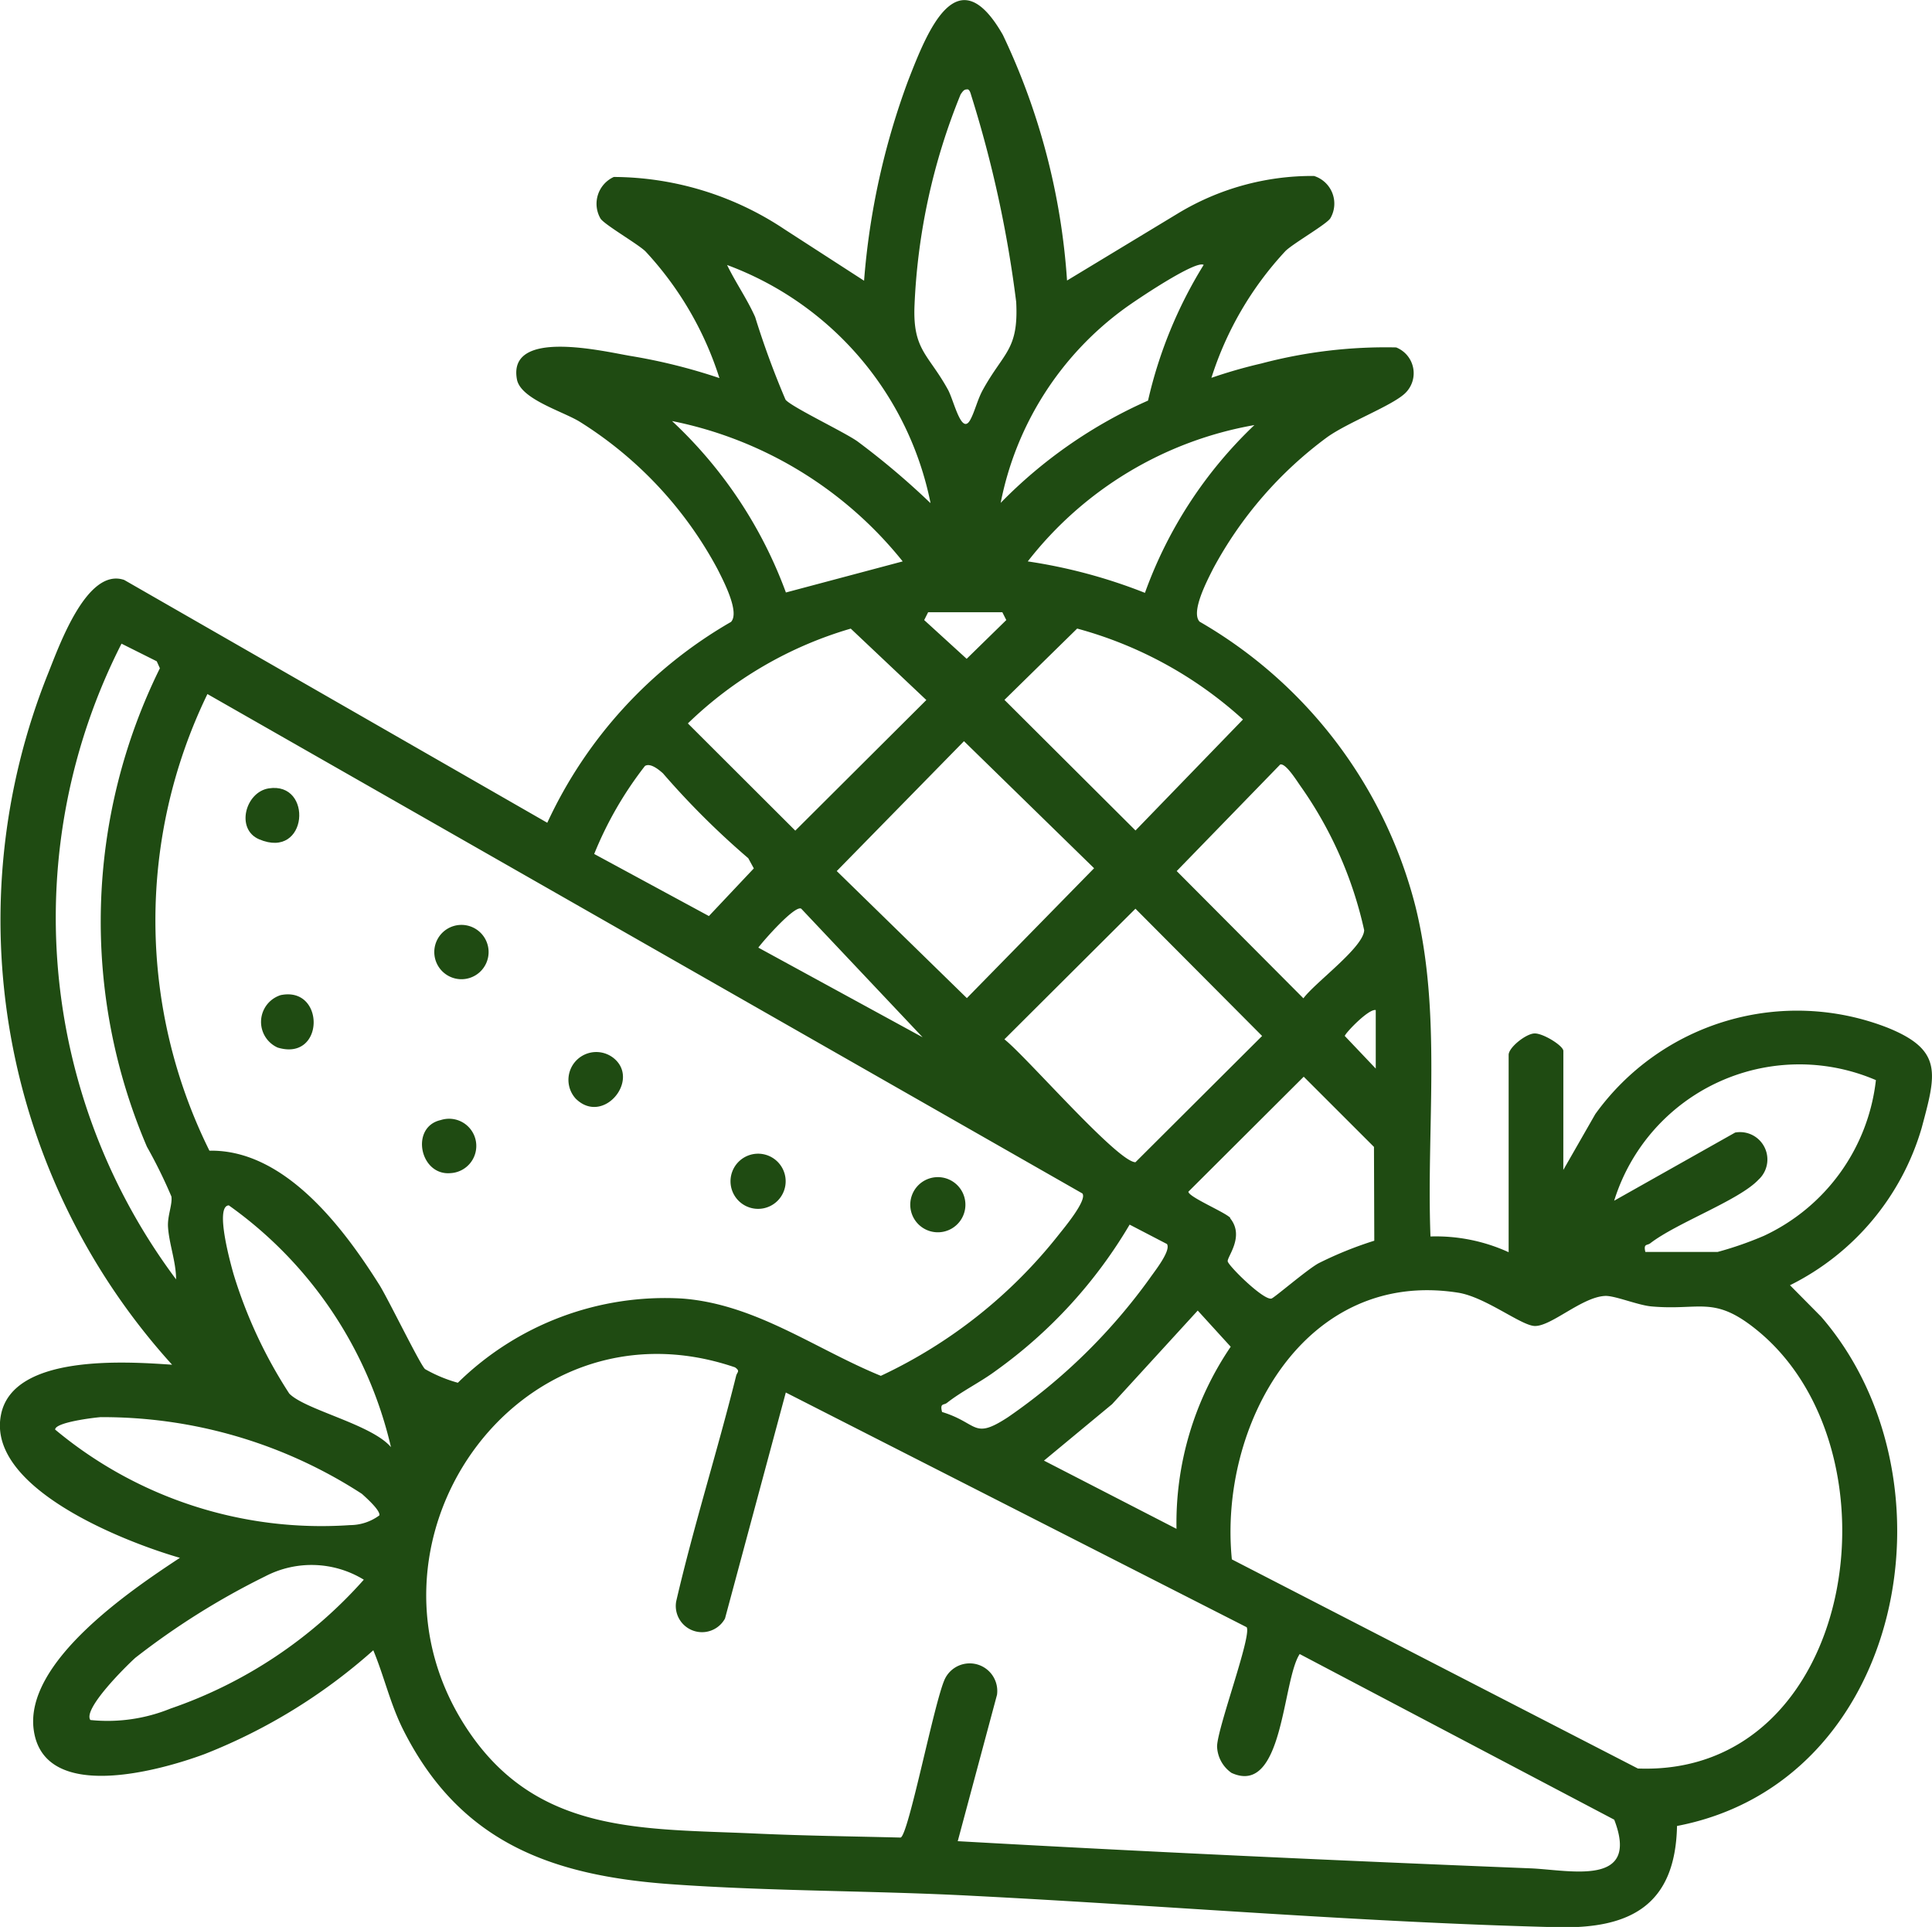 <svg id="Group_2144" data-name="Group 2144" xmlns="http://www.w3.org/2000/svg" xmlns:xlink="http://www.w3.org/1999/xlink" width="36.855" height="36.751" viewBox="0 0 36.855 36.751">
  <defs>
    <clipPath id="clip-path">
      <rect id="Rectangle_405" data-name="Rectangle 405" width="36.855" height="36.751" fill="#1f4b12"/>
    </clipPath>
  </defs>
  <g id="Group_1599" data-name="Group 1599" transform="translate(0 0)" clip-path="url(#clip-path)">
    <path id="Path_181" data-name="Path 181" d="M29.822,22.313l.61-1.065A4.744,4.744,0,0,1,36.007,19.6c1.064.429.927.881.651,1.912a4.876,4.876,0,0,1-2.512,3l.594.6c2.675,3.089,1.591,8.881-2.749,9.713-.031,1.51-.89,1.965-2.284,1.931-3.7-.091-7.472-.412-11.175-.6-1.908-.1-3.838-.084-5.742-.221-2.275-.164-4.021-.8-5.1-2.948-.246-.491-.36-1.011-.569-1.513A10.729,10.729,0,0,1,3.9,33.455c-.851.315-3.045.932-3.254-.444-.2-1.3,1.842-2.679,2.786-3.3-1.044-.3-3.7-1.33-3.412-2.735.235-1.156,2.394-1.008,3.263-.948A12.626,12.626,0,0,1,.917,12.845c.216-.538.742-2.028,1.453-1.784l8.07,4.631a8.571,8.571,0,0,1,3.505-3.831c.171-.185-.145-.784-.258-1.008A7.469,7.469,0,0,0,11.06,8.044c-.323-.2-1.136-.432-1.2-.814-.173-.969,1.646-.53,2.164-.442a10.835,10.835,0,0,1,1.7.423,6.38,6.38,0,0,0-1.414-2.42c-.164-.153-.807-.522-.859-.63a.562.562,0,0,1,.258-.786,5.912,5.912,0,0,1,3.259,1l1.515.979a14.073,14.073,0,0,1,.839-3.812c.37-.952.939-2.4,1.809-.876A12.882,12.882,0,0,1,20.355,5.35l2.111-1.277a4.943,4.943,0,0,1,2.6-.717.553.553,0,0,1,.316.8c-.052.108-.7.477-.859.63a6.38,6.38,0,0,0-1.414,2.42,9.508,9.508,0,0,1,.954-.274,9.276,9.276,0,0,1,2.57-.306.529.529,0,0,1,.166.879c-.256.238-1.079.547-1.479.831a7.544,7.544,0,0,0-2.179,2.512c-.113.225-.429.823-.258,1.008A8.773,8.773,0,0,1,27,17.282c.508,2.041.208,4.209.288,6.3a3.34,3.34,0,0,1,1.491.3V20.118c0-.14.326-.4.49-.408s.554.235.554.334ZM18.45,1.705c-.056,0-.075.023-.125.095a11.958,11.958,0,0,0-.88,4.031c-.034.849.266.924.638,1.6.115.209.258.882.426.576.088-.161.137-.387.242-.576.4-.722.681-.756.634-1.672a22.384,22.384,0,0,0-.857-3.937c-.012-.038-.029-.119-.078-.119m-.7,7.886A6.129,6.129,0,0,0,13.87,5.054c.164.338.381.646.535.991a16.356,16.356,0,0,0,.58,1.578c.111.137,1.1.606,1.368.792a14.635,14.635,0,0,1,1.392,1.176m5.219-4.537c-.14-.109-1.319.687-1.514.831a6.017,6.017,0,0,0-2.361,3.706A9.047,9.047,0,0,1,21.9,7.64a8.5,8.5,0,0,1,1.06-2.586m-5.74,5.653a7.533,7.533,0,0,0-4.4-2.677A8.457,8.457,0,0,1,14.992,11.3Zm6.709-2.6a7.013,7.013,0,0,0-4.323,2.6,10.08,10.08,0,0,1,2.235.6,8.282,8.282,0,0,1,2.088-3.2m-6.224,3.57-.075.149.81.739.756-.739-.075-.149Zm-1.476.312a7.466,7.466,0,0,0-3.107,1.808l2.049,2.045,2.5-2.491Zm4.318,0-1.386,1.359,2.5,2.491,2.05-2.117a7.685,7.685,0,0,0-3.159-1.733M3.359,24.4c0-.334-.133-.674-.154-1-.013-.211.086-.425.065-.58a9.43,9.43,0,0,0-.467-.949,10.905,10.905,0,0,1,.247-9.126l-.06-.133-.672-.336A11.515,11.515,0,0,0,3.359,24.4M20.65,22.763,3.957,13.237a9.88,9.88,0,0,0,.038,8.709c1.429-.027,2.548,1.457,3.243,2.561.165.263.785,1.538.871,1.605a2.727,2.727,0,0,0,.625.26,5.643,5.643,0,0,1,4.282-1.606c1.4.107,2.533.961,3.787,1.474a9.408,9.408,0,0,0,3.4-2.7c.1-.126.536-.648.446-.776m-2.26-8.628-2.427,2.477,2.482,2.423,2.427-2.477Zm-5.739.616c-.075-.067-.242-.209-.347-.143a6.981,6.981,0,0,0-.968,1.678l2.188,1.184.857-.909-.106-.194a15.425,15.425,0,0,1-1.624-1.615m11.772-.173-1.975,2.033,2.417,2.427c.22-.3,1.15-.973,1.159-1.3A7.59,7.59,0,0,0,24.814,15c-.072-.1-.283-.445-.391-.42m-9.138,2.751c-.117-.076-.714.6-.819.742L17.6,19.783Zm6.375,0-2.5,2.491c.4.309,2.16,2.343,2.5,2.344l2.416-2.408Zm4.584,1.933c-.135-.03-.581.439-.591.494l.591.622Zm5.143,4.613h1.379a6.658,6.658,0,0,0,.884-.308A3.737,3.737,0,0,0,35.785,20.6a3.7,3.7,0,0,0-4.993,2.3L33.1,21.6a.522.522,0,0,1,.444.9c-.367.391-1.558.822-2.062,1.211-.063.049-.135,0-.094.171m-7.923-.649c.285.347-.06.738-.045.824s.684.749.835.709c.054-.014.686-.559.9-.674a7.119,7.119,0,0,1,1.061-.429l-.006-1.789-1.34-1.339-2.2,2.193c0,.1.705.393.8.5M7.458,27.6a7.828,7.828,0,0,0-3.093-4.611c-.278.011.045,1.153.093,1.32a8.963,8.963,0,0,0,1.06,2.269c.305.313,1.571.586,1.94,1.022m10.511-.671c.7.214.586.539,1.259.1a11.033,11.033,0,0,0,2.708-2.653c.084-.123.407-.523.325-.65l-.712-.37a9.13,9.13,0,0,1-2.544,2.781c-.3.224-.651.391-.941.619-.06.047-.137,0-.094.169M23.5,29.741l7.744,3.988c4.165.158,5.11-6.062,2.268-8.364-.823-.667-1.077-.365-2.01-.449-.262-.024-.7-.209-.884-.2-.444.021-1.035.59-1.348.573-.263-.015-.938-.554-1.456-.635-2.928-.46-4.57,2.532-4.315,5.088m-1.056-.584a5.976,5.976,0,0,1,1.034-3.473l-.629-.69-1.633,1.785-1.3,1.077Zm-7.453-2.6-1.16,4.311a.5.5,0,0,1-.931-.327c.335-1.446.786-2.863,1.143-4.3.018-.075.085-.09-.021-.164-4.175-1.427-7.508,3.422-5.056,6.978,1.336,1.938,3.335,1.816,5.462,1.914.917.042,1.834.053,2.753.076.152-.042.652-2.64.849-3.034a.526.526,0,0,1,.99.311l-.749,2.792c3.65.206,7.284.372,10.923.518.749.03,2.1.365,1.6-.928l-6-3.159c-.336.509-.306,2.719-1.3,2.267a.641.641,0,0,1-.276-.507c.008-.361.666-2.114.564-2.272Zm-13.06.469c-.144.01-.879.1-.878.238a7.93,7.93,0,0,0,5.625,1.822.944.944,0,0,0,.56-.186c.021-.095-.255-.339-.333-.41a9.071,9.071,0,0,0-4.974-1.463m5.01,3.1a1.91,1.91,0,0,0-1.881-.064,14.292,14.292,0,0,0-2.478,1.554c-.174.157-1.006.977-.857,1.186a3.19,3.19,0,0,0,1.529-.218,8.711,8.711,0,0,0,3.687-2.458" transform="translate(0 0)" fill="#1f4b12"/>
    <path id="Path_182" data-name="Path 182" d="M140.831,221.377a.526.526,0,1,1,.264,1.016.526.526,0,0,1-.264-1.016" transform="translate(-126.535 -199.347)" fill="#1f4b12"/>
    <path id="Path_183" data-name="Path 183" d="M175.331,225.868a.526.526,0,1,1,.264,1.016.526.526,0,0,1-.264-1.016" transform="translate(-157.606 -203.391)" fill="#1f4b12"/>
    <path id="Path_184" data-name="Path 184" d="M47.572,151.205c.852-.134.752,1.37-.183.971-.451-.192-.264-.9.183-.971" transform="translate(-42.446 -136.169)" fill="#1f4b12"/>
    <path id="Path_185" data-name="Path 185" d="M81.353,214.764a.519.519,0,1,1,.188,1.012c-.589.052-.773-.881-.188-1.012" transform="translate(-72.946 -193.402)" fill="#1f4b12"/>
    <path id="Path_186" data-name="Path 186" d="M84.028,177.472a.518.518,0,1,1-.02,1.034.518.518,0,0,1,.02-1.034" transform="translate(-75.246 -159.832)" fill="#1f4b12"/>
    <path id="Path_187" data-name="Path 187" d="M50.5,190.819c.854-.176.843,1.275-.058,1a.536.536,0,0,1,.058-1" transform="translate(-45.146 -171.84)" fill="#1f4b12"/>
    <path id="Path_188" data-name="Path 188" d="M109.18,202.685a.531.531,0,0,1,.731-.767c.5.419-.213,1.279-.731.767" transform="translate(-98.197 -181.731)" fill="#1f4b12"/>
  </g>
</svg>
